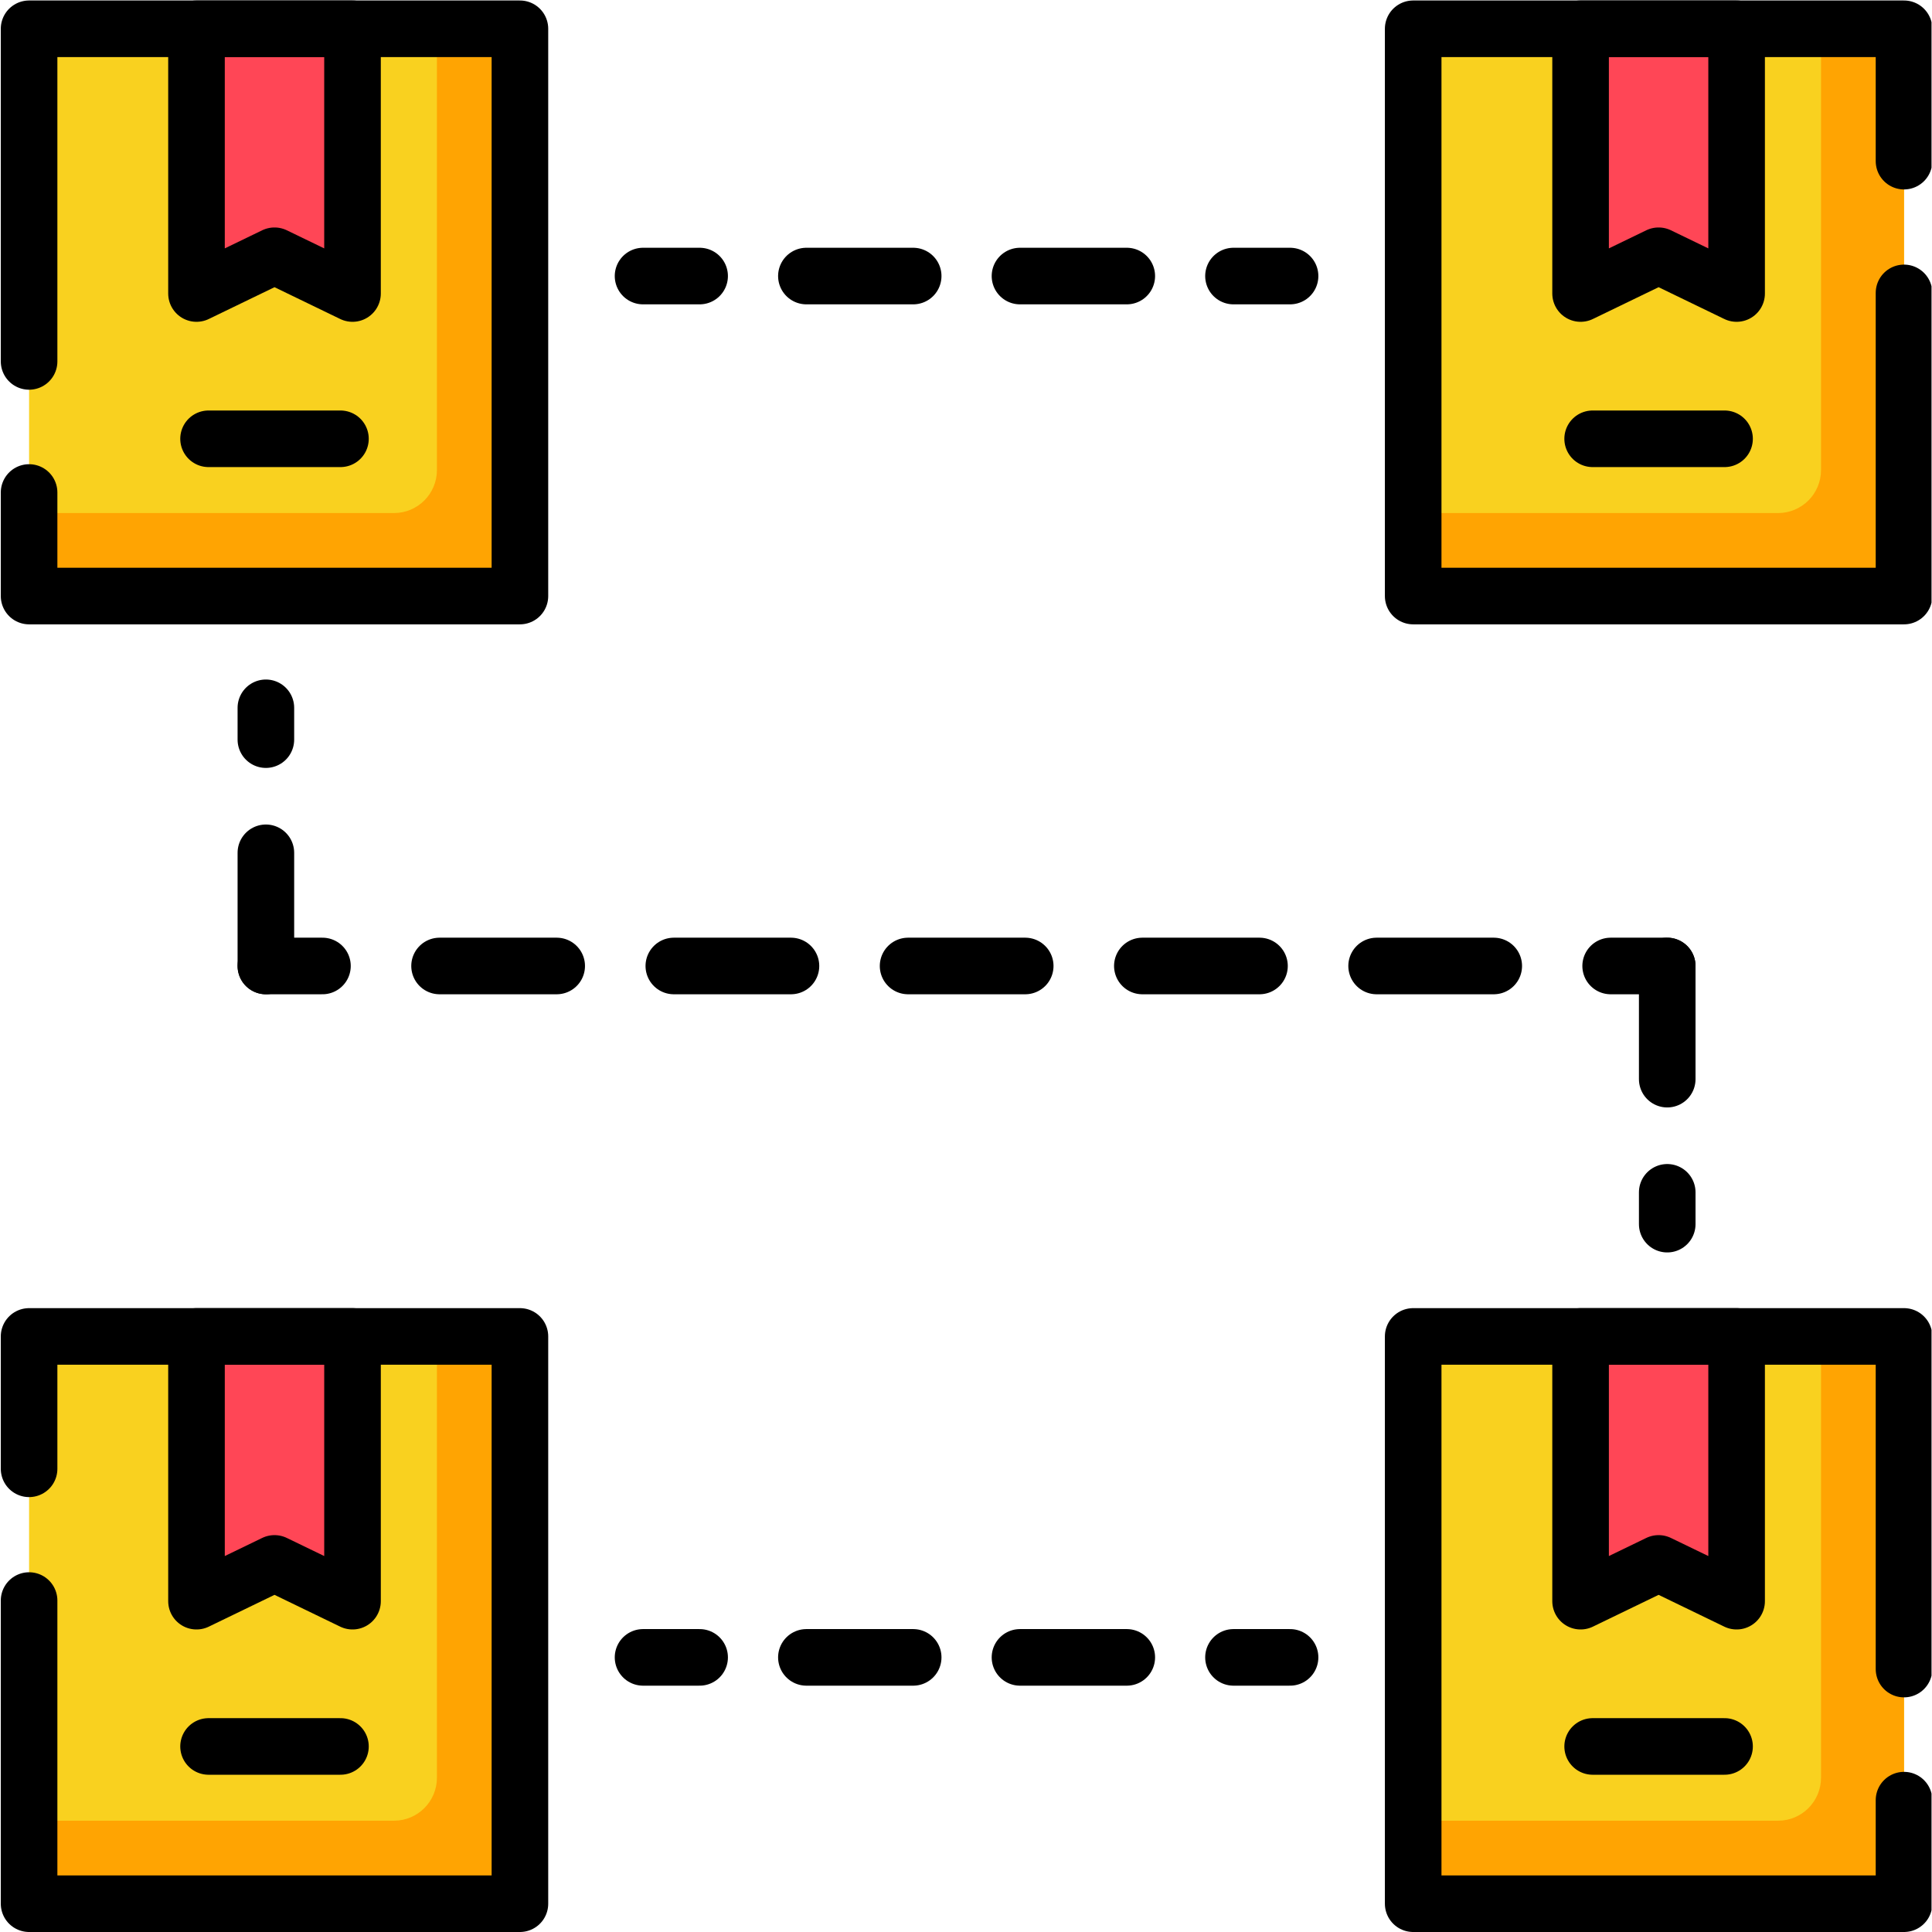 <svg xmlns="http://www.w3.org/2000/svg" xmlns:svg="http://www.w3.org/2000/svg" id="svg3840" xml:space="preserve" width="682.667" height="682.667" viewBox="0 0 682.667 682.667"><defs id="defs3844"><clipPath clipPathUnits="userSpaceOnUse" id="clipPath3856"><path d="M 0,512 H 512 V 0 H 0 Z" id="path3854"></path></clipPath></defs><g id="g3846" transform="matrix(1.333,0,0,-1.333,0,682.667)"><path d="M 137.82,354.13 H 7.71 V 504.5 h 130.11 z" style="fill:#f9d11f;fill-opacity:1;fill-rule:nonzero;stroke:none" id="path3848"></path><g id="g3850"><g id="g3852" clip-path="url(#clipPath3856)"><g id="g3858" transform="translate(137.82,504.5)"><path d="m 0,0 v -150.37 h -130.11 v 22 h 96.72 c 6.29,0 11.39,5.1 11.39,11.39 L -22,0 Z" style="fill:#ffa402;fill-opacity:1;fill-rule:nonzero;stroke:none" id="path3860"></path></g><g id="g3862" transform="translate(52.086,434.324)"><path d="M 0,0 20.679,10.008 41.357,0 V 70.176 H 0 Z" style="fill:#ff4656;fill-opacity:1;fill-rule:nonzero;stroke:none" id="path3864"></path></g><path d="M 504.71,354.129 H 374.6 v 150.37 h 130.11 z" style="fill:#f9d11f;fill-opacity:1;fill-rule:nonzero;stroke:none" id="path3866"></path><g id="g3868" transform="translate(504.71,504.5)"><path d="m 0,0 v -150.37 h -130.11 v 22 h 96.72 c 6.29,0 11.39,5.1 11.39,11.39 L -22,0 Z" style="fill:#ffa402;fill-opacity:1;fill-rule:nonzero;stroke:none" id="path3870"></path></g><g id="g3872" transform="translate(418.977,434.324)"><path d="M 0,0 20.679,10.008 41.357,0 V 70.176 H 0 Z" style="fill:#ff4656;fill-opacity:1;fill-rule:nonzero;stroke:none" id="path3874"></path></g><path d="M 137.82,7.5 H 7.71 v 150.37 h 130.11 z" style="fill:#f9d11f;fill-opacity:1;fill-rule:nonzero;stroke:none" id="path3876"></path><g id="g3878" transform="translate(137.82,157.871)"><path d="m 0,0 v -150.37 h -130.11 v 22 h 96.72 c 6.29,0 11.39,5.1 11.39,11.39 L -22,0 Z" style="fill:#ffa402;fill-opacity:1;fill-rule:nonzero;stroke:none" id="path3880"></path></g><g id="g3882" transform="translate(52.086,87.695)"><path d="M 0,0 20.679,10.008 41.357,0 V 70.176 H 0 Z" style="fill:#ff4656;fill-opacity:1;fill-rule:nonzero;stroke:none" id="path3884"></path></g><path d="M 504.71,7.5 H 374.6 v 150.37 h 130.11 z" style="fill:#f9d11f;fill-opacity:1;fill-rule:nonzero;stroke:none" id="path3886"></path><g id="g3888" transform="translate(504.71,157.87)"><path d="m 0,0 v -150.37 h -130.11 v 22 h 96.72 c 6.29,0 11.39,5.1 11.39,11.39 L -22,0 Z" style="fill:#ffa402;fill-opacity:1;fill-rule:nonzero;stroke:none" id="path3890"></path></g><g id="g3892" transform="translate(418.977,87.694)"><path d="M 0,0 20.679,10.008 41.357,0 V 70.176 H 0 Z" style="fill:#ff4656;fill-opacity:1;fill-rule:nonzero;stroke:none" id="path3894"></path></g><g id="g3896" transform="translate(170.457,438.953)"><path d="M 0,0 H 14.997" style="fill:none;stroke:#000000;stroke-width:15;stroke-linecap:round;stroke-linejoin:round;stroke-miterlimit:4;stroke-dasharray:none;stroke-opacity:1" id="path3898"></path></g><g id="g3900" transform="translate(213.756,438.953)"><path d="M 0,0 H 99.06" style="fill:none;stroke:#000000;stroke-width:15;stroke-linecap:round;stroke-linejoin:round;stroke-miterlimit:4;stroke-dasharray:28.309, 28.309;stroke-dashoffset:0;stroke-opacity:1" id="path3902"></path></g><g id="g3904" transform="translate(326.968,438.953)"><path d="M 0,0 H 14.997" style="fill:none;stroke:#000000;stroke-width:15;stroke-linecap:round;stroke-linejoin:round;stroke-miterlimit:4;stroke-dasharray:none;stroke-opacity:1" id="path3906"></path></g><g id="g3908" transform="translate(170.457,72.797)"><path d="M 0,0 H 14.997" style="fill:none;stroke:#000000;stroke-width:15;stroke-linecap:round;stroke-linejoin:round;stroke-miterlimit:4;stroke-dasharray:none;stroke-opacity:1" id="path3910"></path></g><g id="g3912" transform="translate(213.756,72.797)"><path d="M 0,0 H 99.06" style="fill:none;stroke:#000000;stroke-width:15;stroke-linecap:round;stroke-linejoin:round;stroke-miterlimit:4;stroke-dasharray:28.309, 28.309;stroke-dashoffset:0;stroke-opacity:1" id="path3914"></path></g><g id="g3916" transform="translate(326.968,72.797)"><path d="M 0,0 H 14.997" style="fill:none;stroke:#000000;stroke-width:15;stroke-linecap:round;stroke-linejoin:round;stroke-miterlimit:4;stroke-dasharray:none;stroke-opacity:1" id="path3918"></path></g><g id="g3920" transform="translate(70.478,256.07)"><path d="M 0,0 H 14.997" style="fill:none;stroke:#000000;stroke-width:15;stroke-linecap:round;stroke-linejoin:round;stroke-miterlimit:4;stroke-dasharray:none;stroke-opacity:1" id="path3922"></path></g><g id="g3924" transform="translate(116.517,256.07)"><path d="M 0,0 H 294.908" style="fill:none;stroke:#000000;stroke-width:15;stroke-linecap:round;stroke-linejoin:round;stroke-miterlimit:4;stroke-dasharray:31.049, 31.049;stroke-dashoffset:0;stroke-opacity:1" id="path3926"></path></g><g id="g3928" transform="translate(426.947,256.07)"><path d="M 0,0 H 14.997" style="fill:none;stroke:#000000;stroke-width:15;stroke-linecap:round;stroke-linejoin:round;stroke-miterlimit:4;stroke-dasharray:none;stroke-opacity:1" id="path3930"></path></g><g id="g3932" transform="translate(70.478,256.07)"><path d="M 0,0 V 68.435" style="fill:none;stroke:#000000;stroke-width:15;stroke-linecap:round;stroke-linejoin:round;stroke-miterlimit:4;stroke-dasharray:30;stroke-dashoffset:0;stroke-opacity:1" id="path3934"></path></g><g id="g3936" transform="translate(441.944,256.07)"><path d="M 0,0 V -68.435" style="fill:none;stroke:#000000;stroke-width:15;stroke-linecap:round;stroke-linejoin:round;stroke-miterlimit:4;stroke-dasharray:30;stroke-dashoffset:0;stroke-opacity:1" id="path3938"></path></g><g id="g3940" transform="translate(504.71,34.95)"><path d="M 0,0 V -27.45 H -130.109 V 122.921 H 0 V 34.746" style="fill:none;stroke:#000000;stroke-width:15;stroke-linecap:round;stroke-linejoin:round;stroke-miterlimit:10;stroke-dasharray:none;stroke-opacity:1" id="path3942"></path></g><g id="g3944" transform="translate(460.335,87.695)"><path d="M 0,0 -20.679,10.008 -41.358,0 V 70.176 H 0 Z" style="fill:none;stroke:#000000;stroke-width:15;stroke-linecap:round;stroke-linejoin:round;stroke-miterlimit:10;stroke-dasharray:none;stroke-opacity:1" id="path3946"></path></g><g id="g3948" transform="translate(422.174,49.186)"><path d="M 0,0 H 34.964" style="fill:none;stroke:#000000;stroke-width:15;stroke-linecap:round;stroke-linejoin:round;stroke-miterlimit:10;stroke-dasharray:none;stroke-opacity:1" id="path3950"></path></g><g id="g3952" transform="translate(7.71,122.783)"><path d="M 0,0 V 35.088 H 130.109 V -115.283 H 0 v 80.359" style="fill:none;stroke:#000000;stroke-width:15;stroke-linecap:round;stroke-linejoin:round;stroke-miterlimit:10;stroke-dasharray:none;stroke-opacity:1" id="path3954"></path></g><g id="g3956" transform="translate(93.444,87.695)"><path d="M 0,0 -20.679,10.008 -41.357,0 V 70.176 H 0 Z" style="fill:none;stroke:#000000;stroke-width:15;stroke-linecap:round;stroke-linejoin:round;stroke-miterlimit:10;stroke-dasharray:none;stroke-opacity:1" id="path3958"></path></g><g id="g3960" transform="translate(55.283,49.186)"><path d="M 0,0 H 34.964" style="fill:none;stroke:#000000;stroke-width:15;stroke-linecap:round;stroke-linejoin:round;stroke-miterlimit:10;stroke-dasharray:none;stroke-opacity:1" id="path3962"></path></g><g id="g3964" transform="translate(7.71,381.579)"><path d="M 0,0 V -27.45 H 130.109 V 122.921 H 0 V 34.747" style="fill:none;stroke:#000000;stroke-width:15;stroke-linecap:round;stroke-linejoin:round;stroke-miterlimit:10;stroke-dasharray:none;stroke-opacity:1" id="path3966"></path></g><g id="g3968" transform="translate(52.086,434.324)"><path d="M 0,0 20.679,10.008 41.357,0 V 70.176 H 0 Z" style="fill:none;stroke:#000000;stroke-width:15;stroke-linecap:round;stroke-linejoin:round;stroke-miterlimit:10;stroke-dasharray:none;stroke-opacity:1" id="path3970"></path></g><g id="g3972" transform="translate(90.247,395.815)"><path d="M 0,0 H -34.964" style="fill:none;stroke:#000000;stroke-width:15;stroke-linecap:round;stroke-linejoin:round;stroke-miterlimit:10;stroke-dasharray:none;stroke-opacity:1" id="path3974"></path></g><g id="g3976" transform="translate(504.71,469.412)"><path d="M 0,0 V 35.088 H -130.109 V -115.283 H 0 v 80.359" style="fill:none;stroke:#000000;stroke-width:15;stroke-linecap:round;stroke-linejoin:round;stroke-miterlimit:10;stroke-dasharray:none;stroke-opacity:1" id="path3978"></path></g><g id="g3980" transform="translate(418.977,434.324)"><path d="M 0,0 20.679,10.008 41.358,0 V 70.176 H 0 Z" style="fill:none;stroke:#000000;stroke-width:15;stroke-linecap:round;stroke-linejoin:round;stroke-miterlimit:10;stroke-dasharray:none;stroke-opacity:1" id="path3982"></path></g><g id="g3984" transform="translate(457.138,395.815)"><path d="M 0,0 H -34.964" style="fill:none;stroke:#000000;stroke-width:15;stroke-linecap:round;stroke-linejoin:round;stroke-miterlimit:10;stroke-dasharray:none;stroke-opacity:1" id="path3986"></path></g></g></g></g></svg>